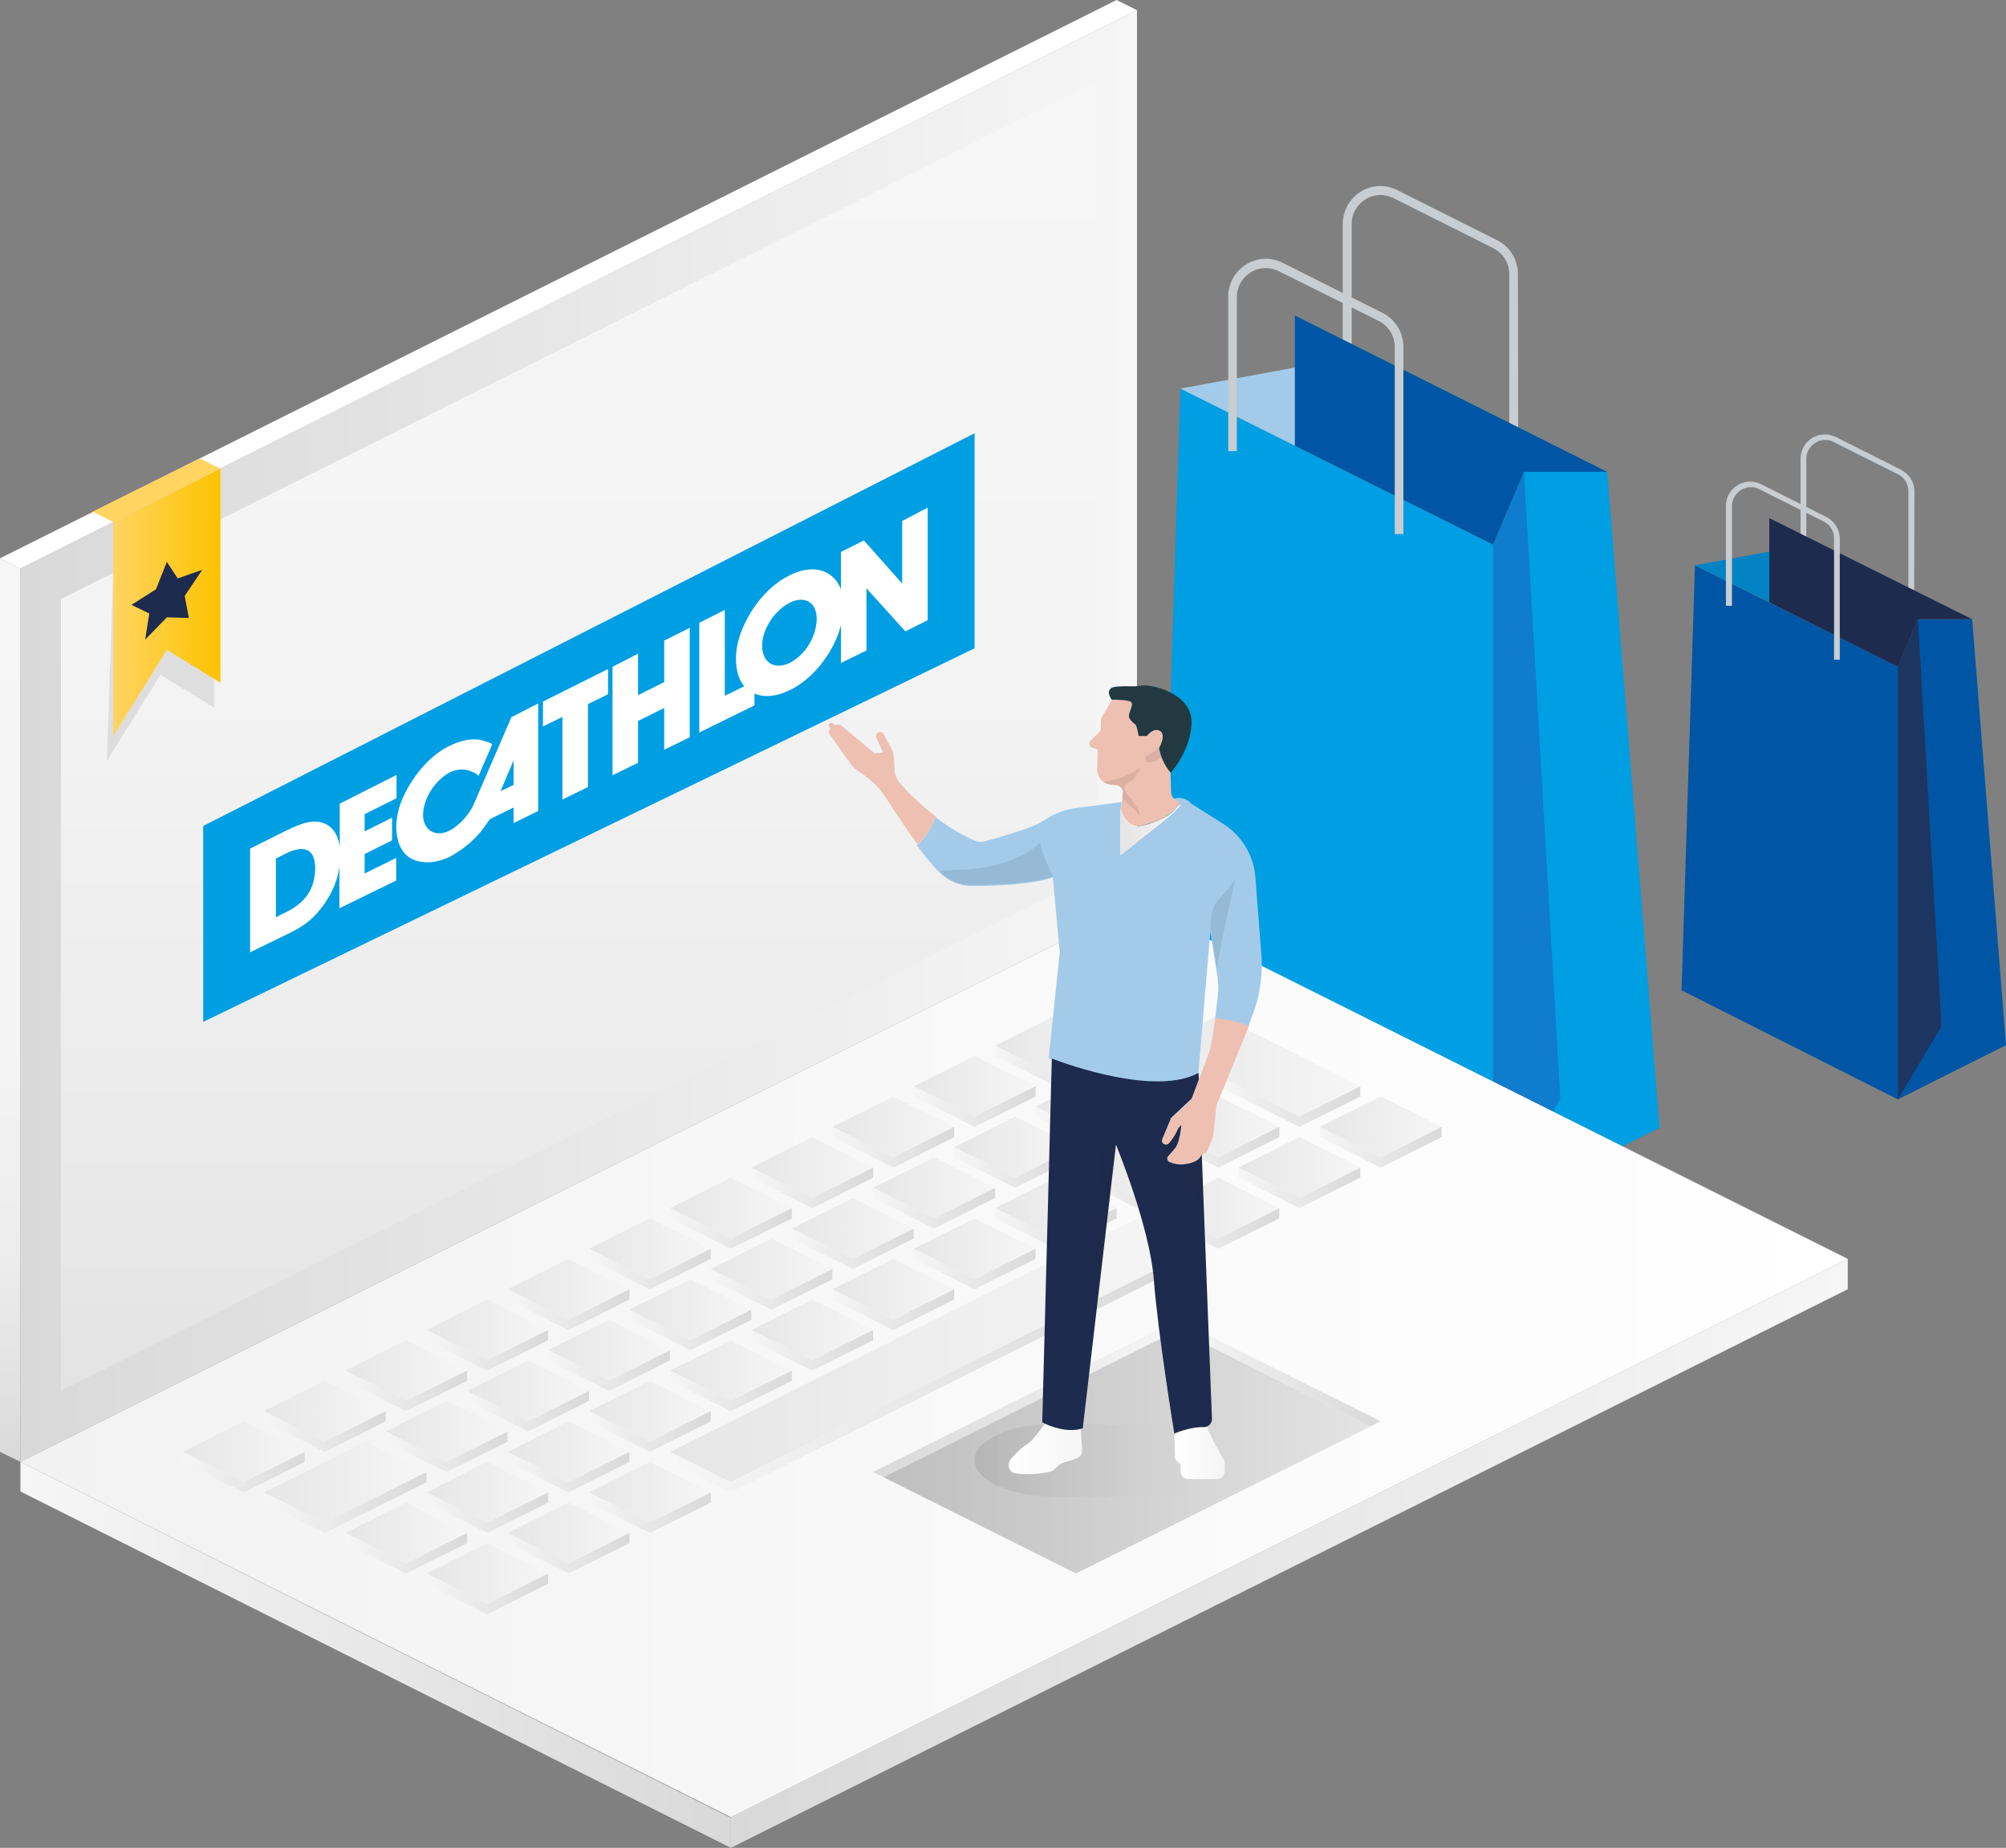 <?xml version="1.0" encoding="utf-8"?>
<!-- Generator: Adobe Illustrator 26.0.2, SVG Export Plug-In . SVG Version: 6.00 Build 0)  -->
<svg version="1.1" id="Calque_1" xmlns="http://www.w3.org/2000/svg" xmlns:xlink="http://www.w3.org/1999/xlink" x="0px" y="0px"
	 viewBox="0 0 628.8 579.2" style="enable-background:new 0 0 628.8 579.2;" xml:space="preserve">
<rect x="0" y="0" width="628.8" height="579.2" fill="#808080" stroke="none"/>
<style type="text/css">
	.st0{fill:#C8CDD1;}
	.st1{fill:#009EE2;}
	.st2{fill:#0F7CCE;}
	.st3{fill:#A3CBE9;}
	.st4{fill:#0056A4;}
	.st5{fill:#1D3661;}
	.st6{fill:#0382C4;}
	.st7{fill:#1D2B4E;}
	.st8{fill:url(#SVGID_1_);}
	.st9{fill:url(#SVGID_00000107577049803454506980000015559072461622862745_);}
	.st10{fill:url(#SVGID_00000057130731700470377390000006222730427976286366_);}
	.st11{fill:url(#SVGID_00000140713458030048125350000009848306948066673850_);}
	.st12{fill:url(#SVGID_00000092417119268009787500000004415600985116392125_);}
	.st13{fill:url(#SVGID_00000031167770683689976980000006763361771569147574_);}
	.st14{fill:url(#SVGID_00000166660409689974319930000003285791096619945647_);}
	.st15{fill:url(#SVGID_00000093894745717771462100000008918533747674442668_);}
	.st16{fill:url(#SVGID_00000164489651410836965750000006584205815718224787_);}
	.st17{fill:url(#SVGID_00000171677270875935087630000016135987251886782621_);}
	.st18{fill:url(#SVGID_00000136391970424824515730000004451573156752345277_);}
	.st19{fill:url(#SVGID_00000114041816814220246910000004501432634138632125_);}
	.st20{fill:url(#SVGID_00000062879359417073895310000017857556266105522352_);}
	.st21{fill:url(#SVGID_00000022557838231587168270000012866713727903439015_);}
	.st22{fill:url(#SVGID_00000042697582256064191700000017876363262818039182_);}
	.st23{fill:url(#SVGID_00000052098501139291779540000017511786508084937609_);}
	.st24{fill:url(#SVGID_00000037670546654074053340000009283232718899960448_);}
	.st25{fill:url(#SVGID_00000163030343445646482050000012620564839726301091_);}
	.st26{fill:url(#SVGID_00000127036345674327549520000008728269490713441716_);}
	.st27{fill:url(#SVGID_00000162332256200503107460000004140699071355385473_);}
	.st28{fill:url(#SVGID_00000105399844532351008640000000119751100175501210_);}
	.st29{fill:url(#SVGID_00000072269374767566884440000008057454002963324301_);}
	.st30{fill:url(#SVGID_00000136397488937308583300000014186161044207895181_);}
	.st31{fill:url(#SVGID_00000176020280637670023900000015378438561474923927_);}
	.st32{fill:url(#SVGID_00000082337565542126247340000011137320232510488220_);}
	.st33{fill:url(#SVGID_00000002344220566657863900000003488505728096437941_);}
	.st34{fill:url(#SVGID_00000079443539295758485460000003487440178983369651_);}
	.st35{fill:url(#SVGID_00000106837123333979206750000005737833859783031179_);}
	.st36{fill:url(#SVGID_00000124124015660838848280000017611093953924112271_);}
	.st37{fill:url(#SVGID_00000083089107999482213390000000546121737248610465_);}
	.st38{fill:url(#SVGID_00000049927701377513404680000000544665457598453915_);}
	.st39{fill:url(#SVGID_00000062913049451123881540000017277615751085927818_);}
	.st40{fill:url(#SVGID_00000127745166875164854820000016901772583552191144_);}
	.st41{fill:url(#SVGID_00000080910591113160749120000011142856004621309597_);}
	.st42{fill:url(#SVGID_00000170960013200157220510000018017571478350703270_);}
	.st43{fill:url(#SVGID_00000121965271805910507290000011513142931817908116_);}
	.st44{fill:url(#SVGID_00000073002769062854172820000004718619091103718539_);}
	.st45{fill:url(#SVGID_00000107571137415501886380000009445134347807832987_);}
	.st46{fill:url(#SVGID_00000096762651737123959110000009966476076783027616_);}
	.st47{fill:url(#SVGID_00000116226101704204207150000005014949086984883897_);}
	.st48{fill:url(#SVGID_00000130635760281277328730000014784393556959425706_);}
	.st49{fill:url(#SVGID_00000136391878974753957410000006820824915432345750_);}
	.st50{fill:url(#SVGID_00000028304337080234005520000003646353137130492326_);}
	.st51{fill:url(#SVGID_00000023994439615040711200000010646453979058772620_);}
	.st52{fill:url(#SVGID_00000009580471981720061760000007421038580543923864_);}
	.st53{fill:url(#SVGID_00000103957393244738076380000010997003323032451225_);}
	.st54{fill:url(#SVGID_00000095319398832638971050000014751839401049873295_);}
	.st55{fill:url(#SVGID_00000152949813890756537140000012208164639976488847_);}
	.st56{fill:url(#SVGID_00000130633454897931963460000015872435238176574379_);}
	.st57{fill:url(#SVGID_00000098204715299261867800000017488863939632999300_);}
	.st58{fill:url(#SVGID_00000073697894349756731830000015167499408992080045_);}
	.st59{fill:url(#SVGID_00000143596036678253411140000013146552712617819264_);}
	.st60{fill:url(#SVGID_00000114789440241800449270000003800769913977249666_);}
	.st61{fill:url(#SVGID_00000098926943476334246520000007057671178645747079_);}
	.st62{fill:url(#SVGID_00000108280348358622672780000011084046418763554992_);}
	.st63{fill:url(#SVGID_00000084504572935101997580000001366195881434673539_);}
	.st64{fill:url(#SVGID_00000008837431899199098040000012883368118559561383_);}
	.st65{fill:url(#SVGID_00000170268544853247516460000001037140104058415234_);}
	.st66{fill:url(#SVGID_00000017486357163884116280000007863458935363178370_);}
	.st67{fill:url(#SVGID_00000013180279539691272580000016622878589168662415_);}
	.st68{fill:url(#SVGID_00000093881052984905562440000017003249085414143637_);}
	.st69{fill:url(#SVGID_00000127727520405108448840000007195402084042305212_);}
	.st70{fill:url(#SVGID_00000147218859533358284610000009419529963161897622_);}
	.st71{fill:url(#SVGID_00000004536329270985905340000015015671282059214255_);}
	.st72{fill:url(#SVGID_00000129182609297188314650000000243569385497273787_);}
	.st73{fill:url(#SVGID_00000048473351848281416130000006425998157784701842_);}
	.st74{fill:url(#SVGID_00000160890251864602846560000004565061849981504142_);}
	.st75{fill:url(#SVGID_00000129918608183830993770000005347998114325105062_);}
	.st76{fill:url(#SVGID_00000131327533517025002510000009431753070746916526_);}
	.st77{fill:url(#SVGID_00000165952572539198245230000002818030881107674776_);}
	.st78{fill:url(#SVGID_00000177454556144021695310000014535755334598086573_);}
	.st79{fill:url(#SVGID_00000141421030646992940810000015139119697435855248_);}
	.st80{fill:url(#SVGID_00000117670920434562762200000006182188082316863662_);}
	.st81{fill:url(#SVGID_00000018916099791638729090000011217950660601116821_);}
	.st82{fill:url(#SVGID_00000106142127867374160450000014126928626925798308_);}
	.st83{fill:url(#SVGID_00000046319070477733259100000017392753336290850473_);}
	.st84{fill:url(#SVGID_00000160897265743812389580000006456048448399822268_);}
	.st85{fill:url(#SVGID_00000124159632193508918850000016075292042754938785_);}
	.st86{fill:url(#SVGID_00000024001572944558155160000018183713882828174228_);}
	.st87{fill:url(#SVGID_00000049901539447180134610000015755190054790296500_);}
	.st88{fill:url(#SVGID_00000085248077528054742640000002942878779329117882_);}
	.st89{fill:url(#SVGID_00000132064524384722216090000000868102343879554722_);}
	.st90{fill:url(#SVGID_00000012447338133594011750000016850191996069230777_);}
	.st91{fill:url(#SVGID_00000089576224169424266310000003245846643505797265_);}
	.st92{fill:url(#SVGID_00000091716582726396610220000002306592400462893487_);}
	.st93{fill:url(#SVGID_00000024713469326826714850000004280163607630834853_);}
	.st94{fill:url(#SVGID_00000043419719486546978300000001038858060837987255_);}
	.st95{fill:url(#SVGID_00000129894297313236255000000007393736467961493179_);}
	.st96{fill:url(#SVGID_00000042009781110996116690000000312280606880793279_);}
	.st97{fill:url(#SVGID_00000169544330345868257920000002243935580376536234_);}
	.st98{fill:url(#SVGID_00000087389815857178698950000017183562367477433478_);}
	.st99{fill:url(#SVGID_00000031909560402327099700000011185754303435454101_);}
	.st100{fill:#FFFFFF;}
	.st101{fill:none;stroke:#FDC300;stroke-width:1.109;stroke-linecap:round;stroke-linejoin:round;stroke-miterlimit:10;}
	.st102{opacity:0.1;}
	.st103{fill:#1E1E1E;}
	.st104{fill:url(#SVGID_00000139264394046397726350000007065529712701981580_);}
	.st105{fill:#FFD461;}
	.st106{opacity:0.1;fill:url(#SVGID_00000092452021451369924390000013741074961870513308_);enable-background:new    ;}
	.st107{fill:#EDC0B1;}
	.st108{fill:#223941;}
	.st109{fill:url(#SVGID_00000119812522290762759500000010462923321511870865_);}
	.st110{fill:url(#SVGID_00000070106571095401806460000011654694302447182208_);}
	.st111{fill:url(#SVGID_00000007405340474406248090000003668959435096454286_);}
	.st112{fill-rule:evenodd;clip-rule:evenodd;fill:#009EE2;}
	.st113{fill-rule:evenodd;clip-rule:evenodd;fill:#FFFFFF;}
</style>
<g id="Amazon">
	<g>
		<g>
			<g>
				<path class="st0" d="M475.9,144.6h-2.8V85.9c0-3.4-1.9-6.5-5-8.1l-31.3-15.7c-2.8-1.4-6.1-1.3-8.8,0.4c-2.7,1.7-4.3,4.5-4.3,7.7
					v48.3h-2.8V70.2c0-4.1,2.1-7.9,5.6-10.1c3.5-2.2,7.8-2.4,11.5-0.5l31.3,15.7c4,2,6.5,6.1,6.5,10.6L475.9,144.6L475.9,144.6z"/>
			</g>
			<polygon class="st1" points="363.5,326.9 468,379.6 468,170.7 370,121.8 			"/>
			<polygon class="st1" points="468,379.6 494.1,366.5 520.2,353.5 503.8,147.9 477.7,147.9 468,170.7 			"/>
			<polygon class="st2" points="468,379.6 489.1,344.4 477.7,147.9 468,170.7 			"/>
			<g>
				<polygon class="st3" points="370,121.8 405.9,139.7 405.9,115.2 				"/>
				<polygon class="st4" points="405.9,98.9 405.9,115.2 405.9,139.7 468,170.7 477.7,147.9 503.8,147.9 				"/>
			</g>
			<g>
				<path class="st0" d="M440,167.4h-2.8v-58.7c0-3.4-1.9-6.5-5-8.1L400.8,85c-2.8-1.4-6.1-1.3-8.8,0.4c-2.7,1.7-4.3,4.5-4.3,7.7
					v48.3H385V93c0-4.1,2.1-7.9,5.6-10.1s7.8-2.4,11.5-0.5l31.3,15.7c4,2,6.5,6.1,6.5,10.6v58.7H440z"/>
			</g>
		</g>
		<g>
			<g>
				<path class="st0" d="M600,192h-1.8v-38.1c0-2.2-1.2-4.2-3.2-5.2l-20.3-10.2c-1.8-0.9-4-0.8-5.7,0.3s-2.8,2.9-2.8,5v31.3h-1.8
					v-31.3c0-2.7,1.4-5.1,3.6-6.5c2.3-1.4,5.1-1.5,7.5-0.3l20.3,10.2c2.6,1.3,4.3,3.9,4.3,6.9L600,192L600,192z"/>
			</g>
			<polygon class="st4" points="527.1,310.4 594.9,344.6 594.9,209 531.3,177.2 			"/>
			<polygon class="st4" points="594.9,344.6 611.8,336.1 628.8,327.6 618.2,194.1 601.2,194.1 594.9,209 			"/>
			<polygon class="st5" points="594.9,344.6 608.6,321.7 601.2,194.1 594.9,209 			"/>
			<g>
				<polygon class="st6" points="531.3,177.2 554.6,188.8 554.6,172.9 				"/>
				<polygon class="st7" points="554.6,162.4 554.6,172.9 554.6,188.8 594.9,209 601.2,194.1 618.2,194.1 				"/>
			</g>
			<g>
				<path class="st0" d="M576.7,206.8h-1.8v-38.1c0-2.2-1.2-4.2-3.2-5.2l-20.3-10.2c-1.8-0.9-4-0.8-5.7,0.3s-2.8,2.9-2.8,5v31.3H541
					v-31.3c0-2.7,1.4-5.1,3.6-6.5c2.3-1.4,5.1-1.5,7.5-0.3l20.3,10.2c2.6,1.3,4.3,3.9,4.3,6.9L576.7,206.8L576.7,206.8z"/>
			</g>
		</g>
	</g>
	<g>
		
			<linearGradient id="SVGID_1_" gradientUnits="userSpaceOnUse" x1="6.4" y1="-461.314" x2="229.1" y2="-461.314" gradientTransform="matrix(1 0 0 -1 0 57.386)">
			<stop  offset="0" style="stop-color:#F6F6F6"/>
			<stop  offset="1" style="stop-color:#D9D9D9"/>
		</linearGradient>
		<polygon class="st8" points="6.4,458.2 6.4,467.5 229.1,579.2 229.1,569.8 		"/>
		
			<linearGradient id="SVGID_00000098914292608227802020000017998930023286767000_" gradientUnits="userSpaceOnUse" x1="229.1" y1="-429.514" x2="579.2" y2="-429.514" gradientTransform="matrix(1 0 0 -1 0 57.386)">
			<stop  offset="0" style="stop-color:#D9D9D9"/>
			<stop  offset="1" style="stop-color:#F6F6F6"/>
		</linearGradient>
		<polygon style="fill:url(#SVGID_00000098914292608227802020000017998930023286767000_);" points="229.1,569.6 579.2,394.6 
			579.2,404.1 229.1,579.2 		"/>
		
			<linearGradient id="SVGID_00000049184237996352496570000000770520495225961405_" gradientUnits="userSpaceOnUse" x1="6.4" y1="-369.014" x2="579.2" y2="-369.014" gradientTransform="matrix(1 0 0 -1 0 57.386)">
			<stop  offset="0" style="stop-color:#F2F2F2"/>
			<stop  offset="1" style="stop-color:#FFFFFF"/>
		</linearGradient>
		<polygon style="fill:url(#SVGID_00000049184237996352496570000000770520495225961405_);" points="579.2,394.6 356.4,283.2 
			6.4,458.2 229.1,569.6 		"/>
		<g>
			
				<linearGradient id="SVGID_00000023277276666381120940000005592469166923401102_" gradientUnits="userSpaceOnUse" x1="57.3" y1="-397.664" x2="95.5" y2="-397.664" gradientTransform="matrix(1 0 0 -1 0 57.386)">
				<stop  offset="0" style="stop-color:#E6E6E6"/>
				<stop  offset="1" style="stop-color:#F6F6F6"/>
			</linearGradient>
			<polygon style="fill:url(#SVGID_00000023277276666381120940000005592469166923401102_);" points="57.3,455.1 76.4,445.5 
				95.5,455.1 76.4,464.6 			"/>
			
				<linearGradient id="SVGID_00000002345729846314304030000003382663344829049251_" gradientUnits="userSpaceOnUse" x1="57.3" y1="-404.064" x2="95.5" y2="-404.064" gradientTransform="matrix(1 0 0 -1 0 57.386)">
				<stop  offset="0" style="stop-color:#F6F6F6"/>
				<stop  offset="1" style="stop-color:#D9D9D9"/>
			</linearGradient>
			<polygon style="fill:url(#SVGID_00000002345729846314304030000003382663344829049251_);" points="57.3,455.1 57.3,458.2 
				76.4,467.8 95.5,458.2 95.5,455.1 76.4,464.6 			"/>
		</g>
		<g>
			
				<linearGradient id="SVGID_00000137829870357906017520000007187958175014341523_" gradientUnits="userSpaceOnUse" x1="82.7" y1="-407.214" x2="133.616" y2="-407.214" gradientTransform="matrix(1 0 0 -1 0 57.386)">
				<stop  offset="0" style="stop-color:#E6E6E6"/>
				<stop  offset="1" style="stop-color:#F6F6F6"/>
			</linearGradient>
			<polygon style="fill:url(#SVGID_00000137829870357906017520000007187958175014341523_);" points="82.7,467.8 114.6,451.9 
				133.7,461.4 101.8,477.3 			"/>
			
				<linearGradient id="SVGID_00000047752141526492016030000013179450456559609265_" gradientUnits="userSpaceOnUse" x1="82.7" y1="-413.564" x2="133.616" y2="-413.564" gradientTransform="matrix(1 0 0 -1 0 57.386)">
				<stop  offset="0" style="stop-color:#F6F6F6"/>
				<stop  offset="1" style="stop-color:#D9D9D9"/>
			</linearGradient>
			<polygon style="fill:url(#SVGID_00000047752141526492016030000013179450456559609265_);" points="82.7,467.8 82.7,471 
				101.8,480.5 133.7,464.6 133.7,461.4 101.8,477.3 			"/>
		</g>
		<g>
			
				<linearGradient id="SVGID_00000112625658599359232230000009055596458394201747_" gradientUnits="userSpaceOnUse" x1="82.7" y1="-384.964" x2="120.9" y2="-384.964" gradientTransform="matrix(1 0 0 -1 0 57.386)">
				<stop  offset="0" style="stop-color:#E6E6E6"/>
				<stop  offset="1" style="stop-color:#F6F6F6"/>
			</linearGradient>
			<polygon style="fill:url(#SVGID_00000112625658599359232230000009055596458394201747_);" points="82.7,442.3 101.8,432.8 
				120.9,442.3 101.8,451.9 			"/>
			
				<linearGradient id="SVGID_00000163063933265171814470000008322485320632780457_" gradientUnits="userSpaceOnUse" x1="82.7" y1="-391.314" x2="120.9" y2="-391.314" gradientTransform="matrix(1 0 0 -1 0 57.386)">
				<stop  offset="0" style="stop-color:#F6F6F6"/>
				<stop  offset="1" style="stop-color:#D9D9D9"/>
			</linearGradient>
			<polygon style="fill:url(#SVGID_00000163063933265171814470000008322485320632780457_);" points="82.7,442.3 82.7,445.5 
				101.8,455.1 120.9,445.5 120.9,442.3 101.8,451.9 			"/>
		</g>
		<g>
			
				<linearGradient id="SVGID_00000176764869455924204310000013777017503058831029_" gradientUnits="userSpaceOnUse" x1="108.2" y1="-372.214" x2="146.4" y2="-372.214" gradientTransform="matrix(1 0 0 -1 0 57.386)">
				<stop  offset="0" style="stop-color:#E6E6E6"/>
				<stop  offset="1" style="stop-color:#F6F6F6"/>
			</linearGradient>
			<polygon style="fill:url(#SVGID_00000176764869455924204310000013777017503058831029_);" points="108.2,429.6 127.3,420.1 
				146.4,429.6 127.3,439.1 			"/>
			
				<linearGradient id="SVGID_00000014624240374731612380000000227001827260859292_" gradientUnits="userSpaceOnUse" x1="108.2" y1="-378.564" x2="146.4" y2="-378.564" gradientTransform="matrix(1 0 0 -1 0 57.386)">
				<stop  offset="0" style="stop-color:#F6F6F6"/>
				<stop  offset="1" style="stop-color:#D9D9D9"/>
			</linearGradient>
			<polygon style="fill:url(#SVGID_00000014624240374731612380000000227001827260859292_);" points="108.2,429.6 108.2,432.8 
				127.3,442.3 146.4,432.8 146.4,429.6 127.3,439.1 			"/>
		</g>
		<g>
			
				<linearGradient id="SVGID_00000067920521344598156200000000238226054083743393_" gradientUnits="userSpaceOnUse" x1="133.654" y1="-359.464" x2="171.841" y2="-359.464" gradientTransform="matrix(1 0 0 -1 0 57.386)">
				<stop  offset="0" style="stop-color:#E6E6E6"/>
				<stop  offset="1" style="stop-color:#F6F6F6"/>
			</linearGradient>
			<polygon style="fill:url(#SVGID_00000067920521344598156200000000238226054083743393_);" points="133.7,416.9 152.7,407.3 
				171.8,416.9 152.7,426.4 			"/>
			
				<linearGradient id="SVGID_00000082351269817012430770000007914219658386869148_" gradientUnits="userSpaceOnUse" x1="133.654" y1="-365.864" x2="171.841" y2="-365.864" gradientTransform="matrix(1 0 0 -1 0 57.386)">
				<stop  offset="0" style="stop-color:#F6F6F6"/>
				<stop  offset="1" style="stop-color:#D9D9D9"/>
			</linearGradient>
			<polygon style="fill:url(#SVGID_00000082351269817012430770000007914219658386869148_);" points="133.7,416.9 133.7,420.1 
				152.7,429.6 171.8,420.1 171.8,416.9 152.7,426.4 			"/>
		</g>
		<g>
			
				<linearGradient id="SVGID_00000072268702365330912950000003675571096189757585_" gradientUnits="userSpaceOnUse" x1="159.1" y1="-346.764" x2="197.3" y2="-346.764" gradientTransform="matrix(1 0 0 -1 0 57.386)">
				<stop  offset="0" style="stop-color:#E6E6E6"/>
				<stop  offset="1" style="stop-color:#F6F6F6"/>
			</linearGradient>
			<polygon style="fill:url(#SVGID_00000072268702365330912950000003675571096189757585_);" points="159.1,404.1 178.2,394.6 
				197.3,404.1 178.2,413.7 			"/>
			
				<linearGradient id="SVGID_00000119838075598210255160000002249919280628883115_" gradientUnits="userSpaceOnUse" x1="159.1" y1="-353.114" x2="197.3" y2="-353.114" gradientTransform="matrix(1 0 0 -1 0 57.386)">
				<stop  offset="0" style="stop-color:#F6F6F6"/>
				<stop  offset="1" style="stop-color:#D9D9D9"/>
			</linearGradient>
			<polygon style="fill:url(#SVGID_00000119838075598210255160000002249919280628883115_);" points="159.1,404.1 159.1,407.3 
				178.2,416.9 197.3,407.3 197.3,404.1 178.2,413.7 			"/>
		</g>
		<g>
			
				<linearGradient id="SVGID_00000016765794062663581180000003143760504589631142_" gradientUnits="userSpaceOnUse" x1="184.6" y1="-334.064" x2="222.8" y2="-334.064" gradientTransform="matrix(1 0 0 -1 0 57.386)">
				<stop  offset="0" style="stop-color:#E6E6E6"/>
				<stop  offset="1" style="stop-color:#F6F6F6"/>
			</linearGradient>
			<polygon style="fill:url(#SVGID_00000016765794062663581180000003143760504589631142_);" points="184.6,391.4 203.7,381.9 
				222.8,391.4 203.7,401 			"/>
			
				<linearGradient id="SVGID_00000160185921391410525690000004050247696030839730_" gradientUnits="userSpaceOnUse" x1="184.6" y1="-340.364" x2="222.8" y2="-340.364" gradientTransform="matrix(1 0 0 -1 0 57.386)">
				<stop  offset="0" style="stop-color:#F6F6F6"/>
				<stop  offset="1" style="stop-color:#D9D9D9"/>
			</linearGradient>
			<polygon style="fill:url(#SVGID_00000160185921391410525690000004050247696030839730_);" points="184.6,391.4 184.6,394.6 
				203.7,404.1 222.8,394.6 222.8,391.4 203.7,401 			"/>
		</g>
		<g>
			
				<linearGradient id="SVGID_00000009590250102426732310000011773526354861756350_" gradientUnits="userSpaceOnUse" x1="210" y1="-321.264" x2="248.2" y2="-321.264" gradientTransform="matrix(1 0 0 -1 0 57.386)">
				<stop  offset="0" style="stop-color:#E6E6E6"/>
				<stop  offset="1" style="stop-color:#F6F6F6"/>
			</linearGradient>
			<polygon style="fill:url(#SVGID_00000009590250102426732310000011773526354861756350_);" points="210,378.7 229.1,369.1 
				248.2,378.7 229.1,388.2 			"/>
			
				<linearGradient id="SVGID_00000178191988506356813570000017248026040623984007_" gradientUnits="userSpaceOnUse" x1="210" y1="-327.664" x2="248.2" y2="-327.664" gradientTransform="matrix(1 0 0 -1 0 57.386)">
				<stop  offset="0" style="stop-color:#F6F6F6"/>
				<stop  offset="1" style="stop-color:#D9D9D9"/>
			</linearGradient>
			<polygon style="fill:url(#SVGID_00000178191988506356813570000017248026040623984007_);" points="210,378.7 210,381.9 
				229.1,391.4 248.2,381.9 248.2,378.7 229.1,388.2 			"/>
		</g>
		<g>
			
				<linearGradient id="SVGID_00000095332576883438229010000011886818028870946204_" gradientUnits="userSpaceOnUse" x1="235.5" y1="-308.564" x2="273.7" y2="-308.564" gradientTransform="matrix(1 0 0 -1 0 57.386)">
				<stop  offset="0" style="stop-color:#E6E6E6"/>
				<stop  offset="1" style="stop-color:#F6F6F6"/>
			</linearGradient>
			<polygon style="fill:url(#SVGID_00000095332576883438229010000011886818028870946204_);" points="235.5,366 254.6,356.4 
				273.7,366 254.6,375.5 			"/>
			
				<linearGradient id="SVGID_00000176727191957522365660000000874805572787208080_" gradientUnits="userSpaceOnUse" x1="235.5" y1="-314.964" x2="273.7" y2="-314.964" gradientTransform="matrix(1 0 0 -1 0 57.386)">
				<stop  offset="0" style="stop-color:#F6F6F6"/>
				<stop  offset="1" style="stop-color:#D9D9D9"/>
			</linearGradient>
			<polygon style="fill:url(#SVGID_00000176727191957522365660000000874805572787208080_);" points="235.5,366 235.5,369.1 
				254.6,378.7 273.7,369.1 273.7,366 254.6,375.5 			"/>
		</g>
		<g>
			
				<linearGradient id="SVGID_00000171693464091034642490000000416954172857841030_" gradientUnits="userSpaceOnUse" x1="260.943" y1="-295.864" x2="299.143" y2="-295.864" gradientTransform="matrix(1 0 0 -1 0 57.386)">
				<stop  offset="0" style="stop-color:#E6E6E6"/>
				<stop  offset="1" style="stop-color:#F6F6F6"/>
			</linearGradient>
			<polygon style="fill:url(#SVGID_00000171693464091034642490000000416954172857841030_);" points="260.9,353.2 280,343.7 
				299.1,353.2 280,362.8 			"/>
			
				<linearGradient id="SVGID_00000061455284676577839500000011308433496719801758_" gradientUnits="userSpaceOnUse" x1="260.943" y1="-302.214" x2="299.143" y2="-302.214" gradientTransform="matrix(1 0 0 -1 0 57.386)">
				<stop  offset="0" style="stop-color:#F6F6F6"/>
				<stop  offset="1" style="stop-color:#D9D9D9"/>
			</linearGradient>
			<polygon style="fill:url(#SVGID_00000061455284676577839500000011308433496719801758_);" points="260.9,353.2 260.9,356.4 
				280,366 299.1,356.4 299.1,353.2 280,362.8 			"/>
		</g>
		<g>
			
				<linearGradient id="SVGID_00000065759352205847150460000010737767684173284283_" gradientUnits="userSpaceOnUse" x1="286.4" y1="-283.114" x2="324.6" y2="-283.114" gradientTransform="matrix(1 0 0 -1 0 57.386)">
				<stop  offset="0" style="stop-color:#E6E6E6"/>
				<stop  offset="1" style="stop-color:#F6F6F6"/>
			</linearGradient>
			<polygon style="fill:url(#SVGID_00000065759352205847150460000010737767684173284283_);" points="286.4,340.5 305.5,331 
				324.6,340.5 305.5,350 			"/>
			
				<linearGradient id="SVGID_00000145056099444156826430000000962451498393137336_" gradientUnits="userSpaceOnUse" x1="286.4" y1="-289.464" x2="324.6" y2="-289.464" gradientTransform="matrix(1 0 0 -1 0 57.386)">
				<stop  offset="0" style="stop-color:#F6F6F6"/>
				<stop  offset="1" style="stop-color:#D9D9D9"/>
			</linearGradient>
			<polygon style="fill:url(#SVGID_00000145056099444156826430000000962451498393137336_);" points="286.4,340.5 286.4,343.7 
				305.5,353.2 324.6,343.7 324.6,340.5 305.5,350 			"/>
		</g>
		<g>
			
				<linearGradient id="SVGID_00000175288327887838955760000011131183807951008134_" gradientUnits="userSpaceOnUse" x1="120.9" y1="-391.264" x2="159.1" y2="-391.264" gradientTransform="matrix(1 0 0 -1 0 57.386)">
				<stop  offset="0" style="stop-color:#E6E6E6"/>
				<stop  offset="1" style="stop-color:#F6F6F6"/>
			</linearGradient>
			<polygon style="fill:url(#SVGID_00000175288327887838955760000011131183807951008134_);" points="120.9,448.7 140,439.1 
				159.1,448.7 140,458.2 			"/>
			
				<linearGradient id="SVGID_00000091009448920203060800000016972306824666737318_" gradientUnits="userSpaceOnUse" x1="120.9" y1="-397.664" x2="159.1" y2="-397.664" gradientTransform="matrix(1 0 0 -1 0 57.386)">
				<stop  offset="0" style="stop-color:#F6F6F6"/>
				<stop  offset="1" style="stop-color:#D9D9D9"/>
			</linearGradient>
			<polygon style="fill:url(#SVGID_00000091009448920203060800000016972306824666737318_);" points="120.9,448.7 120.9,451.9 
				140,461.4 159.1,451.9 159.1,448.7 140,458.2 			"/>
		</g>
		<g>
			
				<linearGradient id="SVGID_00000004540381320523242000000014742756611712599463_" gradientUnits="userSpaceOnUse" x1="146.4" y1="-378.564" x2="184.6" y2="-378.564" gradientTransform="matrix(1 0 0 -1 0 57.386)">
				<stop  offset="0" style="stop-color:#E6E6E6"/>
				<stop  offset="1" style="stop-color:#F6F6F6"/>
			</linearGradient>
			<polygon style="fill:url(#SVGID_00000004540381320523242000000014742756611712599463_);" points="146.4,436 165.5,426.4 
				184.6,436 165.5,445.5 			"/>
			
				<linearGradient id="SVGID_00000050653223342299866080000011599630849756339601_" gradientUnits="userSpaceOnUse" x1="146.4" y1="-384.964" x2="184.6" y2="-384.964" gradientTransform="matrix(1 0 0 -1 0 57.386)">
				<stop  offset="0" style="stop-color:#F6F6F6"/>
				<stop  offset="1" style="stop-color:#D9D9D9"/>
			</linearGradient>
			<polygon style="fill:url(#SVGID_00000050653223342299866080000011599630849756339601_);" points="146.4,436 146.4,439.1 
				165.5,448.7 184.6,439.1 184.6,436 165.5,445.5 			"/>
		</g>
		<g>
			
				<linearGradient id="SVGID_00000163038298513978601320000009184120721068059823_" gradientUnits="userSpaceOnUse" x1="171.841" y1="-365.864" x2="210.041" y2="-365.864" gradientTransform="matrix(1 0 0 -1 0 57.386)">
				<stop  offset="0" style="stop-color:#E6E6E6"/>
				<stop  offset="1" style="stop-color:#F6F6F6"/>
			</linearGradient>
			<polygon style="fill:url(#SVGID_00000163038298513978601320000009184120721068059823_);" points="171.8,423.2 190.9,413.7 
				210,423.2 190.9,432.8 			"/>
			
				<linearGradient id="SVGID_00000014633128302198167690000012910107720778723498_" gradientUnits="userSpaceOnUse" x1="171.841" y1="-372.214" x2="210.041" y2="-372.214" gradientTransform="matrix(1 0 0 -1 0 57.386)">
				<stop  offset="0" style="stop-color:#F6F6F6"/>
				<stop  offset="1" style="stop-color:#D9D9D9"/>
			</linearGradient>
			<polygon style="fill:url(#SVGID_00000014633128302198167690000012910107720778723498_);" points="171.8,423.2 171.8,426.4 
				190.9,436 210,426.4 210,423.2 190.9,432.8 			"/>
		</g>
		<g>
			
				<linearGradient id="SVGID_00000019666124298347861980000006000773087781637801_" gradientUnits="userSpaceOnUse" x1="197.3" y1="-353.164" x2="235.5" y2="-353.164" gradientTransform="matrix(1 0 0 -1 0 57.386)">
				<stop  offset="0" style="stop-color:#E6E6E6"/>
				<stop  offset="1" style="stop-color:#F6F6F6"/>
			</linearGradient>
			<polygon style="fill:url(#SVGID_00000019666124298347861980000006000773087781637801_);" points="197.3,410.5 216.4,401 
				235.5,410.5 216.4,420.1 			"/>
			
				<linearGradient id="SVGID_00000081621310951019706770000006123748776188247221_" gradientUnits="userSpaceOnUse" x1="197.3" y1="-359.464" x2="235.5" y2="-359.464" gradientTransform="matrix(1 0 0 -1 0 57.386)">
				<stop  offset="0" style="stop-color:#F6F6F6"/>
				<stop  offset="1" style="stop-color:#D9D9D9"/>
			</linearGradient>
			<polygon style="fill:url(#SVGID_00000081621310951019706770000006123748776188247221_);" points="197.3,410.5 197.3,413.7 
				216.4,423.2 235.5,413.7 235.5,410.5 216.4,420.1 			"/>
		</g>
		<g>
			
				<linearGradient id="SVGID_00000129923265189828527850000010019187851939996325_" gradientUnits="userSpaceOnUse" x1="222.756" y1="-340.364" x2="260.943" y2="-340.364" gradientTransform="matrix(1 0 0 -1 0 57.386)">
				<stop  offset="0" style="stop-color:#E6E6E6"/>
				<stop  offset="1" style="stop-color:#F6F6F6"/>
			</linearGradient>
			<polygon style="fill:url(#SVGID_00000129923265189828527850000010019187851939996325_);" points="222.8,397.8 241.8,388.2 
				260.9,397.8 241.8,407.3 			"/>
			
				<linearGradient id="SVGID_00000072249575774841680820000006170322452665123739_" gradientUnits="userSpaceOnUse" x1="222.756" y1="-346.764" x2="260.943" y2="-346.764" gradientTransform="matrix(1 0 0 -1 0 57.386)">
				<stop  offset="0" style="stop-color:#F6F6F6"/>
				<stop  offset="1" style="stop-color:#D9D9D9"/>
			</linearGradient>
			<polygon style="fill:url(#SVGID_00000072249575774841680820000006170322452665123739_);" points="222.8,397.8 222.8,401 
				241.8,410.5 260.9,401 260.9,397.8 241.8,407.3 			"/>
		</g>
		<g>
			
				<linearGradient id="SVGID_00000048492955700523435030000007008310781003571352_" gradientUnits="userSpaceOnUse" x1="248.2" y1="-327.664" x2="286.4" y2="-327.664" gradientTransform="matrix(1 0 0 -1 0 57.386)">
				<stop  offset="0" style="stop-color:#E6E6E6"/>
				<stop  offset="1" style="stop-color:#F6F6F6"/>
			</linearGradient>
			<polygon style="fill:url(#SVGID_00000048492955700523435030000007008310781003571352_);" points="248.2,385.1 267.3,375.5 
				286.4,385.1 267.3,394.6 			"/>
			
				<linearGradient id="SVGID_00000179627905060302247440000003849591242472168580_" gradientUnits="userSpaceOnUse" x1="248.2" y1="-334.064" x2="286.4" y2="-334.064" gradientTransform="matrix(1 0 0 -1 0 57.386)">
				<stop  offset="0" style="stop-color:#F6F6F6"/>
				<stop  offset="1" style="stop-color:#D9D9D9"/>
			</linearGradient>
			<polygon style="fill:url(#SVGID_00000179627905060302247440000003849591242472168580_);" points="248.2,385.1 248.2,388.2 
				267.3,397.8 286.4,388.2 286.4,385.1 267.3,394.6 			"/>
		</g>
		<g>
			
				<linearGradient id="SVGID_00000098929489006490719490000003580056456776856483_" gradientUnits="userSpaceOnUse" x1="273.7" y1="-314.964" x2="311.9" y2="-314.964" gradientTransform="matrix(1 0 0 -1 0 57.386)">
				<stop  offset="0" style="stop-color:#E6E6E6"/>
				<stop  offset="1" style="stop-color:#F6F6F6"/>
			</linearGradient>
			<polygon style="fill:url(#SVGID_00000098929489006490719490000003580056456776856483_);" points="273.7,372.3 292.8,362.8 
				311.9,372.3 292.8,381.9 			"/>
			
				<linearGradient id="SVGID_00000025425659723486128950000000481691020089708214_" gradientUnits="userSpaceOnUse" x1="273.7" y1="-321.314" x2="311.9" y2="-321.314" gradientTransform="matrix(1 0 0 -1 0 57.386)">
				<stop  offset="0" style="stop-color:#F6F6F6"/>
				<stop  offset="1" style="stop-color:#D9D9D9"/>
			</linearGradient>
			<polygon style="fill:url(#SVGID_00000025425659723486128950000000481691020089708214_);" points="273.7,372.3 273.7,375.5 
				292.8,385.1 311.9,375.5 311.9,372.3 292.8,381.9 			"/>
		</g>
		<g>
			
				<linearGradient id="SVGID_00000035523776631675684840000009364146046941631382_" gradientUnits="userSpaceOnUse" x1="299.1" y1="-302.164" x2="337.3" y2="-302.164" gradientTransform="matrix(1 0 0 -1 0 57.386)">
				<stop  offset="0" style="stop-color:#E6E6E6"/>
				<stop  offset="1" style="stop-color:#F6F6F6"/>
			</linearGradient>
			<polygon style="fill:url(#SVGID_00000035523776631675684840000009364146046941631382_);" points="299.1,359.6 318.2,350 
				337.3,359.6 318.2,369.1 			"/>
			
				<linearGradient id="SVGID_00000093168548139967791570000001404140956552022954_" gradientUnits="userSpaceOnUse" x1="299.1" y1="-308.564" x2="337.3" y2="-308.564" gradientTransform="matrix(1 0 0 -1 0 57.386)">
				<stop  offset="0" style="stop-color:#F6F6F6"/>
				<stop  offset="1" style="stop-color:#D9D9D9"/>
			</linearGradient>
			<polygon style="fill:url(#SVGID_00000093168548139967791570000001404140956552022954_);" points="299.1,359.6 299.1,362.8 
				318.2,372.3 337.3,362.8 337.3,359.6 318.2,369.1 			"/>
		</g>
		<g>
			
				<linearGradient id="SVGID_00000093889232183759068300000017610033983181378979_" gradientUnits="userSpaceOnUse" x1="324.6" y1="-289.464" x2="362.8" y2="-289.464" gradientTransform="matrix(1 0 0 -1 0 57.386)">
				<stop  offset="0" style="stop-color:#E6E6E6"/>
				<stop  offset="1" style="stop-color:#F6F6F6"/>
			</linearGradient>
			<polygon style="fill:url(#SVGID_00000093889232183759068300000017610033983181378979_);" points="324.6,346.9 343.7,337.3 
				362.8,346.9 343.7,356.4 			"/>
			
				<linearGradient id="SVGID_00000021083703441285350890000017186354155601845429_" gradientUnits="userSpaceOnUse" x1="324.6" y1="-295.864" x2="362.8" y2="-295.864" gradientTransform="matrix(1 0 0 -1 0 57.386)">
				<stop  offset="0" style="stop-color:#F6F6F6"/>
				<stop  offset="1" style="stop-color:#D9D9D9"/>
			</linearGradient>
			<polygon style="fill:url(#SVGID_00000021083703441285350890000017186354155601845429_);" points="324.6,346.9 324.6,350 
				343.7,359.6 362.8,350 362.8,346.9 343.7,356.4 			"/>
		</g>
		<g>
			
				<linearGradient id="SVGID_00000155840228896920711050000017386863109327963788_" gradientUnits="userSpaceOnUse" x1="350" y1="-276.714" x2="426.4" y2="-276.714" gradientTransform="matrix(1 0 0 -1 0 57.386)">
				<stop  offset="0" style="stop-color:#E6E6E6"/>
				<stop  offset="1" style="stop-color:#F6F6F6"/>
			</linearGradient>
			<polygon style="fill:url(#SVGID_00000155840228896920711050000017386863109327963788_);" points="350,334.1 381.9,318.2 
				401,327.8 426.4,340.5 407.3,350 381.9,337.3 369.1,343.7 			"/>
			
				<linearGradient id="SVGID_00000014604878835538394450000015890405322970355886_" gradientUnits="userSpaceOnUse" x1="350.046" y1="-283.114" x2="381.868" y2="-283.114" gradientTransform="matrix(1 0 0 -1 0 57.386)">
				<stop  offset="0" style="stop-color:#F6F6F6"/>
				<stop  offset="1" style="stop-color:#D9D9D9"/>
			</linearGradient>
			<polygon style="fill:url(#SVGID_00000014604878835538394450000015890405322970355886_);" points="350,334.1 350,337.3 
				369.1,346.9 381.9,340.5 381.9,337.3 369.1,343.7 			"/>
		</g>
		<g>
			
				<linearGradient id="SVGID_00000039120642578732641310000012048668676610982819_" gradientUnits="userSpaceOnUse" x1="108.2" y1="-423.164" x2="146.4" y2="-423.164" gradientTransform="matrix(1 0 0 -1 0 57.386)">
				<stop  offset="0" style="stop-color:#E6E6E6"/>
				<stop  offset="1" style="stop-color:#F6F6F6"/>
			</linearGradient>
			<polygon style="fill:url(#SVGID_00000039120642578732641310000012048668676610982819_);" points="108.2,480.5 127.3,471 
				146.4,480.5 127.3,490.1 			"/>
			
				<linearGradient id="SVGID_00000086650125756435470250000010839638190659179157_" gradientUnits="userSpaceOnUse" x1="108.2" y1="-429.464" x2="146.4" y2="-429.464" gradientTransform="matrix(1 0 0 -1 0 57.386)">
				<stop  offset="0" style="stop-color:#F6F6F6"/>
				<stop  offset="1" style="stop-color:#D9D9D9"/>
			</linearGradient>
			<polygon style="fill:url(#SVGID_00000086650125756435470250000010839638190659179157_);" points="108.2,480.5 108.2,483.7 
				127.3,493.2 146.4,483.7 146.4,480.5 127.3,490.1 			"/>
		</g>
		<g>
			
				<linearGradient id="SVGID_00000129895737824078208120000009429024444689446839_" gradientUnits="userSpaceOnUse" x1="133.654" y1="-410.364" x2="171.841" y2="-410.364" gradientTransform="matrix(1 0 0 -1 0 57.386)">
				<stop  offset="0" style="stop-color:#E6E6E6"/>
				<stop  offset="1" style="stop-color:#F6F6F6"/>
			</linearGradient>
			<polygon style="fill:url(#SVGID_00000129895737824078208120000009429024444689446839_);" points="133.7,467.8 152.7,458.2 
				171.8,467.8 152.7,477.3 			"/>
			
				<linearGradient id="SVGID_00000138559963322124286900000009675157085908604802_" gradientUnits="userSpaceOnUse" x1="133.654" y1="-416.764" x2="171.841" y2="-416.764" gradientTransform="matrix(1 0 0 -1 0 57.386)">
				<stop  offset="0" style="stop-color:#F6F6F6"/>
				<stop  offset="1" style="stop-color:#D9D9D9"/>
			</linearGradient>
			<polygon style="fill:url(#SVGID_00000138559963322124286900000009675157085908604802_);" points="133.7,467.8 133.7,471 
				152.7,480.5 171.8,471 171.8,467.8 152.7,477.3 			"/>
		</g>
		<g>
			
				<linearGradient id="SVGID_00000143607749128064580930000008504438885336622232_" gradientUnits="userSpaceOnUse" x1="159.1" y1="-397.664" x2="197.3" y2="-397.664" gradientTransform="matrix(1 0 0 -1 0 57.386)">
				<stop  offset="0" style="stop-color:#E6E6E6"/>
				<stop  offset="1" style="stop-color:#F6F6F6"/>
			</linearGradient>
			<polygon style="fill:url(#SVGID_00000143607749128064580930000008504438885336622232_);" points="159.1,455.1 178.2,445.5 
				197.3,455.1 178.2,464.6 			"/>
			
				<linearGradient id="SVGID_00000124852619485253333700000000587709110573015219_" gradientUnits="userSpaceOnUse" x1="159.1" y1="-404.064" x2="197.3" y2="-404.064" gradientTransform="matrix(1 0 0 -1 0 57.386)">
				<stop  offset="0" style="stop-color:#F6F6F6"/>
				<stop  offset="1" style="stop-color:#D9D9D9"/>
			</linearGradient>
			<polygon style="fill:url(#SVGID_00000124852619485253333700000000587709110573015219_);" points="159.1,455.1 159.1,458.2 
				178.2,467.8 197.3,458.2 197.3,455.1 178.2,464.6 			"/>
		</g>
		<g>
			
				<linearGradient id="SVGID_00000112620819476779241740000009079024423650867624_" gradientUnits="userSpaceOnUse" x1="133.654" y1="-435.864" x2="171.841" y2="-435.864" gradientTransform="matrix(1 0 0 -1 0 57.386)">
				<stop  offset="0" style="stop-color:#E6E6E6"/>
				<stop  offset="1" style="stop-color:#F6F6F6"/>
			</linearGradient>
			<polygon style="fill:url(#SVGID_00000112620819476779241740000009079024423650867624_);" points="133.7,493.2 152.7,483.7 
				171.8,493.2 152.7,502.8 			"/>
			
				<linearGradient id="SVGID_00000132810589171732573380000017387351288148040842_" gradientUnits="userSpaceOnUse" x1="133.654" y1="-442.214" x2="171.841" y2="-442.214" gradientTransform="matrix(1 0 0 -1 0 57.386)">
				<stop  offset="0" style="stop-color:#F6F6F6"/>
				<stop  offset="1" style="stop-color:#D9D9D9"/>
			</linearGradient>
			<polygon style="fill:url(#SVGID_00000132810589171732573380000017387351288148040842_);" points="133.7,493.2 133.7,496.4 
				152.7,506 171.8,496.4 171.8,493.2 152.7,502.8 			"/>
		</g>
		<g>
			
				<linearGradient id="SVGID_00000109000194697385065620000016916314030247535236_" gradientUnits="userSpaceOnUse" x1="159.1" y1="-423.164" x2="197.3" y2="-423.164" gradientTransform="matrix(1 0 0 -1 0 57.386)">
				<stop  offset="0" style="stop-color:#E6E6E6"/>
				<stop  offset="1" style="stop-color:#F6F6F6"/>
			</linearGradient>
			<polygon style="fill:url(#SVGID_00000109000194697385065620000016916314030247535236_);" points="159.1,480.5 178.2,471 
				197.3,480.5 178.2,490.1 			"/>
			
				<linearGradient id="SVGID_00000018226148779095162230000014247769929691437473_" gradientUnits="userSpaceOnUse" x1="159.1" y1="-429.464" x2="197.3" y2="-429.464" gradientTransform="matrix(1 0 0 -1 0 57.386)">
				<stop  offset="0" style="stop-color:#F6F6F6"/>
				<stop  offset="1" style="stop-color:#D9D9D9"/>
			</linearGradient>
			<polygon style="fill:url(#SVGID_00000018226148779095162230000014247769929691437473_);" points="159.1,480.5 159.1,483.7 
				178.2,493.2 197.3,483.7 197.3,480.5 178.2,490.1 			"/>
		</g>
		<g>
			
				<linearGradient id="SVGID_00000117661160575232359120000011052622025643283884_" gradientUnits="userSpaceOnUse" x1="184.6" y1="-410.364" x2="222.8" y2="-410.364" gradientTransform="matrix(1 0 0 -1 0 57.386)">
				<stop  offset="0" style="stop-color:#E6E6E6"/>
				<stop  offset="1" style="stop-color:#F6F6F6"/>
			</linearGradient>
			<polygon style="fill:url(#SVGID_00000117661160575232359120000011052622025643283884_);" points="184.6,467.8 203.7,458.2 
				222.8,467.8 203.7,477.3 			"/>
			
				<linearGradient id="SVGID_00000032620809333161586780000003911426971327207809_" gradientUnits="userSpaceOnUse" x1="184.6" y1="-416.764" x2="222.8" y2="-416.764" gradientTransform="matrix(1 0 0 -1 0 57.386)">
				<stop  offset="0" style="stop-color:#F6F6F6"/>
				<stop  offset="1" style="stop-color:#D9D9D9"/>
			</linearGradient>
			<polygon style="fill:url(#SVGID_00000032620809333161586780000003911426971327207809_);" points="184.6,467.8 184.6,471 
				203.7,480.5 222.8,471 222.8,467.8 203.7,477.3 			"/>
		</g>
		<g>
			
				<linearGradient id="SVGID_00000030456485714160331960000004278656403878360722_" gradientUnits="userSpaceOnUse" x1="184.6" y1="-384.964" x2="222.8" y2="-384.964" gradientTransform="matrix(1 0 0 -1 0 57.386)">
				<stop  offset="0" style="stop-color:#E6E6E6"/>
				<stop  offset="1" style="stop-color:#F6F6F6"/>
			</linearGradient>
			<polygon style="fill:url(#SVGID_00000030456485714160331960000004278656403878360722_);" points="184.6,442.3 203.7,432.8 
				222.8,442.3 203.7,451.9 			"/>
			
				<linearGradient id="SVGID_00000075851768314083162410000000140808698298181511_" gradientUnits="userSpaceOnUse" x1="184.6" y1="-391.314" x2="222.8" y2="-391.314" gradientTransform="matrix(1 0 0 -1 0 57.386)">
				<stop  offset="0" style="stop-color:#F6F6F6"/>
				<stop  offset="1" style="stop-color:#D9D9D9"/>
			</linearGradient>
			<polygon style="fill:url(#SVGID_00000075851768314083162410000000140808698298181511_);" points="184.6,442.3 184.6,445.5 
				203.7,455.1 222.8,445.5 222.8,442.3 203.7,451.9 			"/>
		</g>
		<g>
			
				<linearGradient id="SVGID_00000087378060924722299440000014748112744989815457_" gradientUnits="userSpaceOnUse" x1="210" y1="-365.864" x2="375.5" y2="-365.864" gradientTransform="matrix(1 0 0 -1 0 57.386)">
				<stop  offset="0" style="stop-color:#E6E6E6"/>
				<stop  offset="1" style="stop-color:#F6F6F6"/>
			</linearGradient>
			<polygon style="fill:url(#SVGID_00000087378060924722299440000014748112744989815457_);" points="210,455.1 356.4,381.9 
				375.5,391.4 229.1,464.6 			"/>
			
				<linearGradient id="SVGID_00000023247549031217090080000010021509346399619756_" gradientUnits="userSpaceOnUse" x1="210" y1="-372.214" x2="375.5" y2="-372.214" gradientTransform="matrix(1 0 0 -1 0 57.386)">
				<stop  offset="0" style="stop-color:#F6F6F6"/>
				<stop  offset="1" style="stop-color:#D9D9D9"/>
			</linearGradient>
			<polygon style="fill:url(#SVGID_00000023247549031217090080000010021509346399619756_);" points="210,455.1 210,458.2 
				229.1,467.8 375.5,394.6 375.5,391.4 229.1,464.6 			"/>
		</g>
		<g>
			
				<linearGradient id="SVGID_00000129915812325604505250000008397871382097712049_" gradientUnits="userSpaceOnUse" x1="210" y1="-372.214" x2="248.2" y2="-372.214" gradientTransform="matrix(1 0 0 -1 0 57.386)">
				<stop  offset="0" style="stop-color:#E6E6E6"/>
				<stop  offset="1" style="stop-color:#F6F6F6"/>
			</linearGradient>
			<polygon style="fill:url(#SVGID_00000129915812325604505250000008397871382097712049_);" points="210,429.6 229.1,420.1 
				248.2,429.6 229.1,439.1 			"/>
			
				<linearGradient id="SVGID_00000064321870481630181650000000865700215151183284_" gradientUnits="userSpaceOnUse" x1="210" y1="-378.564" x2="248.2" y2="-378.564" gradientTransform="matrix(1 0 0 -1 0 57.386)">
				<stop  offset="0" style="stop-color:#F6F6F6"/>
				<stop  offset="1" style="stop-color:#D9D9D9"/>
			</linearGradient>
			<polygon style="fill:url(#SVGID_00000064321870481630181650000000865700215151183284_);" points="210,429.6 210,432.8 
				229.1,442.3 248.2,432.8 248.2,429.6 229.1,439.1 			"/>
		</g>
		<g>
			
				<linearGradient id="SVGID_00000165937019505547316330000010956043216529851031_" gradientUnits="userSpaceOnUse" x1="235.5" y1="-359.464" x2="273.7" y2="-359.464" gradientTransform="matrix(1 0 0 -1 0 57.386)">
				<stop  offset="0" style="stop-color:#E6E6E6"/>
				<stop  offset="1" style="stop-color:#F6F6F6"/>
			</linearGradient>
			<polygon style="fill:url(#SVGID_00000165937019505547316330000010956043216529851031_);" points="235.5,416.9 254.6,407.3 
				273.7,416.9 254.6,426.4 			"/>
			
				<linearGradient id="SVGID_00000013887893172269175480000014563436429264060351_" gradientUnits="userSpaceOnUse" x1="235.5" y1="-365.864" x2="273.7" y2="-365.864" gradientTransform="matrix(1 0 0 -1 0 57.386)">
				<stop  offset="0" style="stop-color:#F6F6F6"/>
				<stop  offset="1" style="stop-color:#D9D9D9"/>
			</linearGradient>
			<polygon style="fill:url(#SVGID_00000013887893172269175480000014563436429264060351_);" points="235.5,416.9 235.5,420.1 
				254.6,429.6 273.7,420.1 273.7,416.9 254.6,426.4 			"/>
		</g>
		<g>
			
				<linearGradient id="SVGID_00000155104129120087301730000005241353723164581785_" gradientUnits="userSpaceOnUse" x1="260.943" y1="-346.764" x2="299.143" y2="-346.764" gradientTransform="matrix(1 0 0 -1 0 57.386)">
				<stop  offset="0" style="stop-color:#E6E6E6"/>
				<stop  offset="1" style="stop-color:#F6F6F6"/>
			</linearGradient>
			<polygon style="fill:url(#SVGID_00000155104129120087301730000005241353723164581785_);" points="260.9,404.1 280,394.6 
				299.1,404.1 280,413.7 			"/>
			
				<linearGradient id="SVGID_00000102538487537252698100000013962303676669163160_" gradientUnits="userSpaceOnUse" x1="260.943" y1="-353.114" x2="299.143" y2="-353.114" gradientTransform="matrix(1 0 0 -1 0 57.386)">
				<stop  offset="0" style="stop-color:#F6F6F6"/>
				<stop  offset="1" style="stop-color:#D9D9D9"/>
			</linearGradient>
			<polygon style="fill:url(#SVGID_00000102538487537252698100000013962303676669163160_);" points="260.9,404.1 260.9,407.3 
				280,416.9 299.1,407.3 299.1,404.1 280,413.7 			"/>
		</g>
		<g>
			
				<linearGradient id="SVGID_00000157268043015066209520000010696981933906632585_" gradientUnits="userSpaceOnUse" x1="286.4" y1="-334.064" x2="324.6" y2="-334.064" gradientTransform="matrix(1 0 0 -1 0 57.386)">
				<stop  offset="0" style="stop-color:#E6E6E6"/>
				<stop  offset="1" style="stop-color:#F6F6F6"/>
			</linearGradient>
			<polygon style="fill:url(#SVGID_00000157268043015066209520000010696981933906632585_);" points="286.4,391.4 305.5,381.9 
				324.6,391.4 305.5,401 			"/>
			
				<linearGradient id="SVGID_00000134963253796036523700000009337597718063979688_" gradientUnits="userSpaceOnUse" x1="286.4" y1="-340.364" x2="324.6" y2="-340.364" gradientTransform="matrix(1 0 0 -1 0 57.386)">
				<stop  offset="0" style="stop-color:#F6F6F6"/>
				<stop  offset="1" style="stop-color:#D9D9D9"/>
			</linearGradient>
			<polygon style="fill:url(#SVGID_00000134963253796036523700000009337597718063979688_);" points="286.4,391.4 286.4,394.6 
				305.5,404.1 324.6,394.6 324.6,391.4 305.5,401 			"/>
		</g>
		<g>
			
				<linearGradient id="SVGID_00000065766614057116934280000015991238812059041164_" gradientUnits="userSpaceOnUse" x1="311.859" y1="-321.264" x2="350.046" y2="-321.264" gradientTransform="matrix(1 0 0 -1 0 57.386)">
				<stop  offset="0" style="stop-color:#E6E6E6"/>
				<stop  offset="1" style="stop-color:#F6F6F6"/>
			</linearGradient>
			<polygon style="fill:url(#SVGID_00000065766614057116934280000015991238812059041164_);" points="311.9,378.7 331,369.1 
				350,378.7 331,388.2 			"/>
			
				<linearGradient id="SVGID_00000178171323535063721780000007573623771642167211_" gradientUnits="userSpaceOnUse" x1="311.859" y1="-327.664" x2="350.046" y2="-327.664" gradientTransform="matrix(1 0 0 -1 0 57.386)">
				<stop  offset="0" style="stop-color:#F6F6F6"/>
				<stop  offset="1" style="stop-color:#D9D9D9"/>
			</linearGradient>
			<polygon style="fill:url(#SVGID_00000178171323535063721780000007573623771642167211_);" points="311.9,378.7 311.9,381.9 
				331,391.4 350,381.9 350,378.7 331,388.2 			"/>
		</g>
		<g>
			
				<linearGradient id="SVGID_00000000928775838290097630000010738285738354915728_" gradientUnits="userSpaceOnUse" x1="337.3" y1="-308.564" x2="375.5" y2="-308.564" gradientTransform="matrix(1 0 0 -1 0 57.386)">
				<stop  offset="0" style="stop-color:#E6E6E6"/>
				<stop  offset="1" style="stop-color:#F6F6F6"/>
			</linearGradient>
			<polygon style="fill:url(#SVGID_00000000928775838290097630000010738285738354915728_);" points="337.3,366 356.4,356.4 
				375.5,366 356.4,375.5 			"/>
			
				<linearGradient id="SVGID_00000116918639749881035530000011206479694975838886_" gradientUnits="userSpaceOnUse" x1="337.3" y1="-314.964" x2="375.5" y2="-314.964" gradientTransform="matrix(1 0 0 -1 0 57.386)">
				<stop  offset="0" style="stop-color:#F6F6F6"/>
				<stop  offset="1" style="stop-color:#D9D9D9"/>
			</linearGradient>
			<polygon style="fill:url(#SVGID_00000116918639749881035530000011206479694975838886_);" points="337.3,366 337.3,369.1 
				356.4,378.7 375.5,369.1 375.5,366 356.4,375.5 			"/>
		</g>
		<g>
			
				<linearGradient id="SVGID_00000052784138085780688990000009881726553338994310_" gradientUnits="userSpaceOnUse" x1="362.8" y1="-295.864" x2="401" y2="-295.864" gradientTransform="matrix(1 0 0 -1 0 57.386)">
				<stop  offset="0" style="stop-color:#E6E6E6"/>
				<stop  offset="1" style="stop-color:#F6F6F6"/>
			</linearGradient>
			<polygon style="fill:url(#SVGID_00000052784138085780688990000009881726553338994310_);" points="362.8,353.2 381.9,343.7 
				401,353.2 381.9,362.8 			"/>
			
				<linearGradient id="SVGID_00000039856262827433925820000009570474861432691853_" gradientUnits="userSpaceOnUse" x1="362.8" y1="-302.214" x2="401" y2="-302.214" gradientTransform="matrix(1 0 0 -1 0 57.386)">
				<stop  offset="0" style="stop-color:#F6F6F6"/>
				<stop  offset="1" style="stop-color:#D9D9D9"/>
			</linearGradient>
			<polygon style="fill:url(#SVGID_00000039856262827433925820000009570474861432691853_);" points="362.8,353.2 362.8,356.4 
				381.9,366 401,356.4 401,353.2 381.9,362.8 			"/>
		</g>
		<g>
			
				<linearGradient id="SVGID_00000051369713108754746390000010650287234239007116_" gradientUnits="userSpaceOnUse" x1="311.859" y1="-270.364" x2="350.046" y2="-270.364" gradientTransform="matrix(1 0 0 -1 0 57.386)">
				<stop  offset="0" style="stop-color:#E6E6E6"/>
				<stop  offset="1" style="stop-color:#F6F6F6"/>
			</linearGradient>
			<polygon style="fill:url(#SVGID_00000051369713108754746390000010650287234239007116_);" points="311.9,327.8 331,318.2 
				350,327.8 331,337.3 			"/>
			
				<linearGradient id="SVGID_00000092420567573921436040000017399560363031037878_" gradientUnits="userSpaceOnUse" x1="311.859" y1="-276.764" x2="350.046" y2="-276.764" gradientTransform="matrix(1 0 0 -1 0 57.386)">
				<stop  offset="0" style="stop-color:#F6F6F6"/>
				<stop  offset="1" style="stop-color:#D9D9D9"/>
			</linearGradient>
			<polygon style="fill:url(#SVGID_00000092420567573921436040000017399560363031037878_);" points="311.9,327.8 311.9,331 
				331,340.5 350,331 350,327.8 331,337.3 			"/>
		</g>
		<g>
			
				<linearGradient id="SVGID_00000153690692522535462050000010405119874013148851_" gradientUnits="userSpaceOnUse" x1="337.3" y1="-257.664" x2="375.5" y2="-257.664" gradientTransform="matrix(1 0 0 -1 0 57.386)">
				<stop  offset="0" style="stop-color:#E6E6E6"/>
				<stop  offset="1" style="stop-color:#F6F6F6"/>
			</linearGradient>
			<polygon style="fill:url(#SVGID_00000153690692522535462050000010405119874013148851_);" points="337.3,315 356.4,305.5 
				375.5,315 356.4,324.6 			"/>
			
				<linearGradient id="SVGID_00000041998528955260256470000004639784260371638165_" gradientUnits="userSpaceOnUse" x1="337.3" y1="-264.014" x2="375.5" y2="-264.014" gradientTransform="matrix(1 0 0 -1 0 57.386)">
				<stop  offset="0" style="stop-color:#F6F6F6"/>
				<stop  offset="1" style="stop-color:#D9D9D9"/>
			</linearGradient>
			<polygon style="fill:url(#SVGID_00000041998528955260256470000004639784260371638165_);" points="337.3,315 337.3,318.2 
				356.4,327.8 375.5,318.2 375.5,315 356.4,324.6 			"/>
		</g>
		<g>
			
				<linearGradient id="SVGID_00000165953300187275981850000012187336971754681770_" gradientUnits="userSpaceOnUse" x1="362.8" y1="-321.264" x2="401" y2="-321.264" gradientTransform="matrix(1 0 0 -1 0 57.386)">
				<stop  offset="0" style="stop-color:#E6E6E6"/>
				<stop  offset="1" style="stop-color:#F6F6F6"/>
			</linearGradient>
			<polygon style="fill:url(#SVGID_00000165953300187275981850000012187336971754681770_);" points="362.8,378.7 381.9,369.1 
				401,378.7 381.9,388.2 			"/>
			
				<linearGradient id="SVGID_00000181767127713124050650000000259707601304696979_" gradientUnits="userSpaceOnUse" x1="362.8" y1="-327.664" x2="401" y2="-327.664" gradientTransform="matrix(1 0 0 -1 0 57.386)">
				<stop  offset="0" style="stop-color:#F6F6F6"/>
				<stop  offset="1" style="stop-color:#D9D9D9"/>
			</linearGradient>
			<polygon style="fill:url(#SVGID_00000181767127713124050650000000259707601304696979_);" points="362.8,378.7 362.8,381.9 
				381.9,391.4 401,381.9 401,378.7 381.9,388.2 			"/>
		</g>
		<g>
			
				<linearGradient id="SVGID_00000124125714572487330740000000142385625630524572_" gradientUnits="userSpaceOnUse" x1="388.2" y1="-308.564" x2="426.4" y2="-308.564" gradientTransform="matrix(1 0 0 -1 0 57.386)">
				<stop  offset="0" style="stop-color:#E6E6E6"/>
				<stop  offset="1" style="stop-color:#F6F6F6"/>
			</linearGradient>
			<polygon style="fill:url(#SVGID_00000124125714572487330740000000142385625630524572_);" points="388.2,366 407.3,356.4 
				426.4,366 407.3,375.5 			"/>
			
				<linearGradient id="SVGID_00000072976992036869744630000008696785532565265577_" gradientUnits="userSpaceOnUse" x1="388.2" y1="-314.964" x2="426.4" y2="-314.964" gradientTransform="matrix(1 0 0 -1 0 57.386)">
				<stop  offset="0" style="stop-color:#F6F6F6"/>
				<stop  offset="1" style="stop-color:#D9D9D9"/>
			</linearGradient>
			<polygon style="fill:url(#SVGID_00000072976992036869744630000008696785532565265577_);" points="388.2,366 388.2,369.1 
				407.3,378.7 426.4,369.1 426.4,366 407.3,375.5 			"/>
		</g>
		<g>
			
				<linearGradient id="SVGID_00000102502140338313174890000013368866416996240784_" gradientUnits="userSpaceOnUse" x1="413.7" y1="-295.864" x2="451.9" y2="-295.864" gradientTransform="matrix(1 0 0 -1 0 57.386)">
				<stop  offset="0" style="stop-color:#E6E6E6"/>
				<stop  offset="1" style="stop-color:#F6F6F6"/>
			</linearGradient>
			<polygon style="fill:url(#SVGID_00000102502140338313174890000013368866416996240784_);" points="413.7,353.2 432.8,343.7 
				451.9,353.2 432.8,362.8 			"/>
			
				<linearGradient id="SVGID_00000176762527713986724840000010750578068691302287_" gradientUnits="userSpaceOnUse" x1="413.7" y1="-302.214" x2="451.9" y2="-302.214" gradientTransform="matrix(1 0 0 -1 0 57.386)">
				<stop  offset="0" style="stop-color:#F6F6F6"/>
				<stop  offset="1" style="stop-color:#D9D9D9"/>
			</linearGradient>
			<polygon style="fill:url(#SVGID_00000176762527713986724840000010750578068691302287_);" points="413.7,353.2 413.7,356.4 
				432.8,366 451.9,356.4 451.9,353.2 432.8,362.8 			"/>
		</g>
		
			<linearGradient id="SVGID_00000003815240660912726210000017600653711865955740_" gradientUnits="userSpaceOnUse" x1="381.9" y1="-287.864" x2="426.451" y2="-287.864" gradientTransform="matrix(1 0 0 -1 0 57.386)">
			<stop  offset="0" style="stop-color:#F6F6F6"/>
			<stop  offset="1" style="stop-color:#D9D9D9"/>
		</linearGradient>
		<polygon style="fill:url(#SVGID_00000003815240660912726210000017600653711865955740_);" points="381.9,337.3 407.3,350 
			426.4,340.5 426.4,343.7 407.3,353.2 381.9,340.5 		"/>
		<g>
			
				<linearGradient id="SVGID_00000123413448242548163190000001489667319913358228_" gradientUnits="userSpaceOnUse" x1="276.9" y1="-397.664" x2="429.6" y2="-397.664" gradientTransform="matrix(1 0 0 -1 0 57.386)">
				<stop  offset="0" style="stop-color:#BFBFBF"/>
				<stop  offset="1" style="stop-color:#E3E3E3"/>
			</linearGradient>
			<polygon style="fill:url(#SVGID_00000123413448242548163190000001489667319913358228_);" points="276.9,463 337.3,493.2 
				429.6,447.1 369.1,416.9 			"/>
			
				<linearGradient id="SVGID_00000083792894354512004950000003955106116947477889_" gradientUnits="userSpaceOnUse" x1="273.7" y1="-380.964" x2="369.1" y2="-380.964" gradientTransform="matrix(1 0 0 -1 0 57.386)">
				<stop  offset="0" style="stop-color:#D9D9D9"/>
				<stop  offset="1" style="stop-color:#F6F6F6"/>
			</linearGradient>
			<polygon style="fill:url(#SVGID_00000083792894354512004950000003955106116947477889_);" points="369.1,413.7 273.7,461.4 
				276.9,463 369.1,416.9 			"/>
			
				<linearGradient id="SVGID_00000169552597022037360600000013507995414675239325_" gradientUnits="userSpaceOnUse" x1="369.1" y1="-373.014" x2="432.8" y2="-373.014" gradientTransform="matrix(1 0 0 -1 0 57.386)">
				<stop  offset="0" style="stop-color:#F6F6F6"/>
				<stop  offset="1" style="stop-color:#D9D9D9"/>
			</linearGradient>
			<polygon style="fill:url(#SVGID_00000169552597022037360600000013507995414675239325_);" points="369.1,413.7 369.1,416.9 
				429.6,447.1 432.8,445.5 			"/>
		</g>
		
			<linearGradient id="SVGID_00000127741671172595105760000004011086001560458664_" gradientUnits="userSpaceOnUse" x1="6.4" y1="-173.314" x2="356.4" y2="-173.314" gradientTransform="matrix(1 0 0 -1 0 57.386)">
			<stop  offset="0" style="stop-color:#D9D9D9"/>
			<stop  offset="1" style="stop-color:#F6F6F6"/>
		</linearGradient>
		<polygon style="fill:url(#SVGID_00000127741671172595105760000004011086001560458664_);" points="6.4,458.2 6.4,178.2 356.4,3.2 
			356.4,283.2 		"/>
		
			<linearGradient id="SVGID_00000088811259770768059470000010910296191395073411_" gradientUnits="userSpaceOnUse" x1="181.4" y1="-378.614" x2="181.4" y2="31.886" gradientTransform="matrix(1 0 0 -1 0 57.386)">
			<stop  offset="0" style="stop-color:#E3E3E3"/>
			<stop  offset="0.241" style="stop-color:#ECECEC"/>
			<stop  offset="0.575" style="stop-color:#F4F4F4"/>
			<stop  offset="1" style="stop-color:#F6F6F6"/>
		</linearGradient>
		<polygon style="fill:url(#SVGID_00000088811259770768059470000010910296191395073411_);" points="343.7,273.7 343.7,25.5 
			19.1,187.8 19.1,436 		"/>
		
			<linearGradient id="SVGID_00000160166638373555883020000000037532359722386874_" gradientUnits="userSpaceOnUse" x1="3.2" y1="-400.814" x2="3.2" y2="-117.614" gradientTransform="matrix(1 0 0 -1 0 57.386)">
			<stop  offset="0" style="stop-color:#D9D9D9"/>
			<stop  offset="6.674719e-02" style="stop-color:#E0E0E0"/>
			<stop  offset="0.236" style="stop-color:#EDEDED"/>
			<stop  offset="0.464" style="stop-color:#F4F4F4"/>
			<stop  offset="1" style="stop-color:#F6F6F6"/>
		</linearGradient>
		<polygon style="fill:url(#SVGID_00000160166638373555883020000000037532359722386874_);" points="6.4,458.2 0,455.1 0,175 
			6.4,178.2 		"/>
		<polygon class="st100" points="6.4,178.2 356.4,3.2 350,0 0,175 		"/>
	</g>
	<g>
		<g>
			<g>
				<line class="st101" x1="42" y1="173" x2="63" y2="162.6"/>
				<g class="st102">
					<path class="st103" d="M35.5,179.2l-2,59.3l16.8-27l16.8,10.3v-67.1L35.5,179.2z M57.2,201.5l-6.8-0.2l-6.8,7l1.3-8.3l-5.5-2.6
						l7.7-4.9l3.4-8.6l3.4,5.2l7.7-2.7l-5.5,8.2L57.2,201.5z"/>
				</g>
			</g>
		</g>
		<g>
			
				<linearGradient id="SVGID_00000004538330926318683090000014097400118417501351_" gradientUnits="userSpaceOnUse" x1="35.5" y1="466.186" x2="69.1" y2="466.186" gradientTransform="matrix(1 0 0 1 0 -277.386)">
				<stop  offset="0" style="stop-color:#FFD461"/>
				<stop  offset="1" style="stop-color:#FDC300"/>
			</linearGradient>
			<polygon style="fill:url(#SVGID_00000004538330926318683090000014097400118417501351_);" points="35.5,163.6 35.5,230.7 
				52.3,203.7 69.1,214 69.1,146.9 			"/>
			<polygon class="st7" points="59.2,193.7 57.9,186.8 63.4,178.6 55.7,181.3 52.3,176.1 48.9,184.7 41.2,189.6 46.8,192.3 
				45.5,200.5 52.3,193.5 			"/>
			<polygon class="st105" points="35.5,163.6 29,160.4 62.6,143.7 69.1,146.9 			"/>
		</g>
	</g>
</g>
<g>
	
		<linearGradient id="SVGID_00000051368938100102656620000014524485889303073669_" gradientUnits="userSpaceOnUse" x1="305.5" y1="122.19" x2="393" y2="122.19" gradientTransform="matrix(1 0 0 -1 0 579.89)">
		<stop  offset="0" style="stop-color:#1D1D1B"/>
		<stop  offset="1" style="stop-color:#FFFFFF;stop-opacity:0"/>
	</linearGradient>
	<path style="opacity:0.1;fill:url(#SVGID_00000051368938100102656620000014524485889303073669_);enable-background:new    ;" d="
		M335.6,446.5c-1.6-0.2-3.4-0.2-5.1-0.2c-13.8,0-25,5.1-25,11.4c0,6.1,10.3,11,23.2,11.4l0,0H393v-22.6L335.6,446.5L335.6,446.5z"/>
	<path class="st107" d="M293.4,256c-3.5-2.7-7.5-6.2-11.4-10.6c0,0-1.6-1.9-1.6-4.4s-0.5-5.4-0.5-5.4l-2.9-5.5
		c-0.4-0.8-1.4-0.9-2-0.3l0,0c-0.4,0.4-0.5,0.9-0.3,1.4l2.1,4.7l-2.7,0.2l-10.3-8.6c-0.6-0.5-1.4-0.5-2-0.2l-0.8-0.6
		c-0.2-0.2-0.5-0.2-0.8-0.1l0,0c-0.5,0.2-0.6,0.8-0.3,1.2l0.5,0.6l0,0c-0.6,0.3-0.8,1.1-0.4,1.7l7,9.8c0.4,0.5,0.8,0.9,1.3,1.3
		c1.7,1.1,6,4,8.3,7.3c1.8,2.4,5.9,9.3,11,16.1C290.6,262.2,292.5,258.4,293.4,256z"/>
	<path class="st108" d="M357.7,214.9c-3.4,0.5-2.8,0-7.5,0.3s-1.6,4.3-1.6,4.3s5,0.1,5.9,0.7c0.9,0.7-0.7,3-0.7,4.3s1.7,2.4,2.1,2.8
		s1,3.6,1,3.6h2.6c0,0,2-2.8,4.1-1.6s-0.3,5.3-0.3,5.3c0.9,4.9,3.6,7.7,3.6,7.7s6.6-7.2,6.6-16.1
		C373.4,217.3,361.1,214.4,357.7,214.9z"/>
	<path class="st107" d="M381,318.8c-0.6,4.4-1.3,8.9-1.9,10.8c-0.7,2-2.1,5.6-3.3,8.8c-1.3,3.3-2.3,6.1-2.3,6.1l-6.4,6l-2.8,6.7
		c-0.2,0.6,0,1.2,0.5,1.5l0,0c0.6,0.3,1.3,0.2,1.7-0.3c0.7-1,1.8-2.5,2.4-3.7c0.9-1.8,1.4-1.8,1.4-1.8s-0.5,5.2-1.8,6.9
		c-0.7,0.9-1.6,1.9-2.3,2.7c-0.6,0.6-0.3,1.7,0.5,1.9c1.2,0.4,3,0.8,4.8,0.6c1.7-0.3,2.9-0.8,3.7-1.2c0.7-0.4,1.2-1.1,1.5-1.9h0.1
		l0.3-0.1c0.7-0.2,1.2-0.7,1.5-1.4l1.5-3.8c0.2-0.4,0.3-0.8,0.3-1.3l0.9-8.8l10.4-25.4C389,320.2,384.7,319,381,318.8z"/>
	<path class="st107" d="M367.9,250.2c-0.5-0.5-0.8-1.2-0.8-2l-0.2-6.1c0,0-2.7-2.7-3.6-7.7c0,0,2.4-4.1,0.3-5.3s-4.1,1.6-4.1,1.6
		h-2.6c0,0-0.5-3.2-1-3.6s-2.1-1.6-2.1-2.8s1.5-3.6,0.7-4.3c-0.9-0.7-5.9-0.7-5.9-0.7l-3.5,6L345,229l-3.2,3.3
		c-0.6,0.6-0.4,1.7,0.5,2l1.8,0.6l-0.2,6.1c-0.1,2.6,1.9,4.8,4.5,5l1.4,0.1c1.4,0.1,2.4,1.4,2.2,2.7l-0.3,2.4l-0.4,2.5
		c0,0,1.2,4.1,4.1,5s9.6-2.4,11.6-3.8c1-0.7,2-2,2.9-3.3v-0.5C369.1,251.2,368.4,250.8,367.9,250.2z"/>
	<path class="st3" d="M395.4,299.4l-1.9-24.5c-0.5-6.8-4.3-13-10.1-16.7l-10-6.3c0,0-0.7-1-2.2-1.5c-0.1,0-0.2-0.1-0.3-0.1
		c-0.8-0.2-1.8-0.3-3,0c0.5,0.6,1.2,0.9,2,1v0.5l-0.1,1c-0.5,0.7-1,1.3-1.8,2c-2.8,2.7-16.8,13.2-16.8,13.2v-14.1l0.4-2.5l-14.5,1.9
		c-3.1,0.4-6.1,1.5-8.8,3.2c-1.4,0.9-3.1,1.9-5,2.6c-3.5,1.5-11.3,3.7-14.6,4.6c-1.1,0.3-2.2,0.2-3.2-0.2c-2.3-1-6.8-3.2-12.2-7.3
		c-0.9,2.4-2.8,6.1-5.9,8.8c2.1,2.8,4.4,5.7,6.8,8.2c2.8,2.9,6.5,4.5,10.5,4.5c7.1,0,19.1-0.4,25.3-2.7l2.2,23.5l-3.5,33.3
		c0,0,0.3,0.1,0.9,0.3c5.2,2,32.7,11.8,46,4.5l3.8-44.6l2.2,14c0.3,2.1,0.4,4.3,0.1,6.4c-0.2,1.8-0.5,4.2-0.8,6.7
		c3.6,0.3,8,1.5,10.5,2.3l0.7-1.8C394.8,312.9,395.9,306.1,395.4,299.4z"/>
	
		<linearGradient id="SVGID_00000009586276836549200270000012834824010408090552_" gradientUnits="userSpaceOnUse" x1="351.205" y1="320.09" x2="369.876" y2="320.09" gradientTransform="matrix(1 0 0 -1 0 579.89)">
		<stop  offset="0" style="stop-color:#E6E5E5"/>
		<stop  offset="1" style="stop-color:#F5F5F5"/>
	</linearGradient>
	<path style="fill:url(#SVGID_00000009586276836549200270000012834824010408090552_);" d="M367,255c-2,1.4-8.6,4.7-11.6,3.8
		s-4.1-5-4.1-5v14.1c0,0,14-10.5,16.8-13.2c0.7-0.7,1.3-1.4,1.8-2l0.1-1C369,252.9,367.9,254.3,367,255z"/>
	
		<linearGradient id="SVGID_00000059288213662395497480000005843247993366811539_" gradientUnits="userSpaceOnUse" x1="316.2" y1="125.701" x2="339.36" y2="125.701" gradientTransform="matrix(1 0 0 -1 0 579.89)">
		<stop  offset="0" style="stop-color:#FFFFFF"/>
		<stop  offset="1" style="stop-color:#F5F5F5"/>
	</linearGradient>
	<path style="fill:url(#SVGID_00000059288213662395497480000005843247993366811539_);" d="M327.5,446.3c-1.6,2.2-4.1,5.6-5.7,6.5
		c-1.8,1-3.9,3.4-5,4.6c-0.4,0.5-0.6,1.1-0.6,1.7v0.5c0.1,1.1,0.9,2.1,2,2.2c4.1,0.6,8,0.1,10.2-0.3c1-0.2,1.9-0.6,2.6-1.4
		c0.7-0.7,1.7-1.6,2.9-1.8c1.2-0.3,2.7-0.8,3.8-1.3c1-0.4,1.6-1.3,1.5-2.4l-0.4-6.7C334.5,449.1,329.4,447.2,327.5,446.3z"/>
	
		<linearGradient id="SVGID_00000067939567984317914000000006255708414992028062_" gradientUnits="userSpaceOnUse" x1="368.1" y1="124.44" x2="383.9" y2="124.44" gradientTransform="matrix(1 0 0 -1 0 579.89)">
		<stop  offset="0" style="stop-color:#FFFFFF"/>
		<stop  offset="1" style="stop-color:#F5F5F5"/>
	</linearGradient>
	<path style="fill:url(#SVGID_00000067939567984317914000000006255708414992028062_);" d="M368.1,449.5l0.2,7c0,0.6,0.3,1.3,0.8,1.7
		l0.9,0.8l0.1,2.3c0,1.3,1.1,2.3,2.4,2.3h9c1.3,0,2.4-1.1,2.4-2.4v-2.5c0-0.4-0.1-0.8-0.3-1.2c-1.1-1.8-4.4-7.6-5.2-10.2
		c-0.3,0.1-0.7,0.2-1.1,0.2C373.3,447.3,368.1,449.5,368.1,449.5z"/>
	<path class="st7" d="M376.7,361.8L376.7,361.8c-0.3,0.8-0.8,1.5-1.5,1.9c-0.8,0.5-2,1-3.7,1.2c-1.8,0.3-3.6-0.1-4.8-0.6
		c-0.8-0.3-1.1-1.3-0.5-1.9c0.7-0.8,1.6-1.8,2.3-2.7c1.3-1.7,1.8-6.9,1.8-6.9s-0.5-0.1-1.4,1.8c-0.5,1.2-1.6,2.7-2.4,3.7
		c-0.4,0.5-1.1,0.6-1.7,0.3l0,0c-0.5-0.3-0.7-1-0.5-1.5l2.8-6.7l6.4-6c0,0,1.1-2.8,2.3-6.1l-0.1-2c-13.3,7.3-40.8-2.5-46-4.5l0,0
		l-3,114c0,0,0.3,0.2,0.8,0.4c1.9,0.9,7,2.9,11.5,1.6c0.1,0,0.3-0.1,0.4-0.1l10.4-88.9c0,0,10.6,25.5,11.9,42.5s6.4,48,6.4,48
		s5.2-2.2,9.2-2c0.4,0,0.8-0.1,1.1-0.2c0.9-0.4,1.5-1.3,1.5-2.3L376.7,361.8z"/>
	<g id="ombres_67_" class="st102">
		<path class="st103" d="M360.5,239c1.2,0,2.6-0.9,3.6-1.6c-0.3-0.9-0.6-1.8-0.8-2.9c0,0-2.3,1.8-4,2.4
			C359.2,237,358.5,239.1,360.5,239z"/>
		<path class="st103" d="M357.2,255.5c0-1.8-2.3-4.8-3.5-6.2c-1.2-1.3-2.1-2.9,0.3-4.2s3.6-4.7,3.6-4.7c-3.5,2.9-8.6,4.2-11.5,4.8
			c0.6,0.4,1.4,0.7,2.2,0.7l1.4,0.1c1.4,0.1,2.4,1.4,2.2,2.7l-0.2,1.5C354.4,252.4,357.2,255.5,357.2,255.5z"/>
		<path class="st103" d="M298.9,272.7c-1.8,0-3.2,0.2-4.4,0.4c2.7,2.8,6.4,4.4,10.3,4.3c7.1,0,19.1-0.4,25.3-2.7c0,0-4-7.9-4-10.8
			C326.2,263.9,319.1,272.4,298.9,272.7z"/>
		<path class="st103" d="M381.9,282c-2.9,3-2.4,9.7-2.4,9.7l1.9,12c1.9-11.2,5.8-28.1,5.8-28.1S384.8,279,381.9,282z"/>
		<path class="st103" d="M370.9,370.1c2.7,1.5,5,6.6,6.5,10.7l-0.7-19h-0.1c-0.2,0.8-0.8,1.5-1.5,1.9c-0.8,0.5-2,1-3.7,1.2
			c-1.7,0.3-3.3,0-4.5-0.4C367.4,366.3,368.4,368.7,370.9,370.1z"/>
		<path class="st103" d="M366.8,361.6c0.5-0.6,1.1-1.3,1.6-1.9c1.3-1.7,1.8-6.9,1.8-6.9s-0.5-0.1-1.4,1.8c-0.5,1.2-1.6,2.7-2.4,3.7
			c-0.4,0.5-1.1,0.6-1.6,0.3C363.2,362,366.8,361.6,366.8,361.6z"/>
		<path class="st103" d="M344.7,402.9l5.2-44c0,0-2.2-2.8-2.8-4.9C347.1,354,340.6,381,344.7,402.9z"/>
	</g>
</g>
<g>
	<g>
		<polygon class="st112" points="63.7,258.9 305.5,135.8 305.5,203.2 63.7,320.3 63.7,258.9 		"/>
		<path class="st113" d="M160.3,224.8l-11.8,27.3c-0.2,0.6-2.6,5.4-7.3,8.1c-4.7,2.6-8.7-0.1-8.6-5c0.2-5,3.7-10.6,8.4-13.1
			c4-1.9,7-0.2,6.9-0.2c0.9,0.3,1.4,0.6,2.1,1.3l4.3-9.9c-0.8-0.5-1.1-0.7-2.1-0.9c-2.5-1-6-1.1-11.1,1.3
			c-4.9,2.3-9.7,6.9-13.5,13.7c-2.3,4.3-3.3,7.6-3.4,11.9c0.1,4.9,1.8,8,4.3,9.6c4.3,2.5,9.6,1.1,12.4-0.3c4-2.2,7-4.6,9.8-7.9
			c0.9-1.1,1.8-2.4,2.8-3.9l7.5-3.7v4.9l7.7-3.8v-33.7L160.3,224.8L160.3,224.8z M161,246l-4.1,2l4.1-9.7V246L161,246z"/>
		<polygon class="st113" points="176.3,250.6 176.3,224.7 170.2,227.7 170.2,219.9 190.6,209.7 190.6,217.6 184.3,220.7 
			184.3,246.7 176.3,250.6 		"/>
		<polygon class="st113" points="208.2,221.9 200,226 200,239.1 192,243 192,209 200,204.9 200,217.9 208.2,213.8 208.2,200.8 
			216.2,196.8 216.2,231.1 208.2,235 208.2,221.9 		"/>
		<path class="st113" d="M282.8,163.3v19.6l-12-13.5l-7.2,3.6v11.8c-0.8-2.3-2.2-4-4.3-5.2c-3.2-1.7-7.3-1.5-11.7,0.7
			c-4.7,2.3-8.7,6.1-11.9,11.1c-3.2,5-5,10.2-5,15c0,3.8,0.9,6.7,2.6,8.7l-6.1,3v-26.9l-8,4v34.4l17.3-8.5v-3.7
			c3,1.3,6.8,1,11.1-1.1c4.6-2.2,8.9-6.3,12.1-11.4c1.8-2.9,3.2-6,3.9-9v11.9l8-3.9v-19.5l12.2,13.5l7-3.5v-35.3L282.8,163.3
			L282.8,163.3z M247.5,207.8c-4.5,2.2-8.6,0.1-8.6-5.4c0-5.1,3.8-11,8.7-13.5c4.6-2.3,8.4-0.1,8.4,5
			C256,199.6,252.2,205.5,247.5,207.8L247.5,207.8z"/>
		<path class="st113" d="M124.3,250.2v-7.3l-17.8,9v13.5c-0.5-3.6-2.1-6.1-4.6-7.2c-3.4-1.5-7-0.4-12.3,2.2l-11.2,5.6v32.5l12.3-6
			c4.6-2.3,7.7-4.4,11.2-9.5c2.5-3.7,4-7.5,4.5-11.4v13.1l17.8-8.7v-7.1l-9.9,4.9v-6.1l8.6-4.3v-7.1l-8.6,4.3v-5.4L124.3,250.2
			L124.3,250.2z M89.7,285.9l-3.2,1.6v-18.4l3.2-1.6c5.9-2.9,9.1-1.2,9.1,4.7C98.7,278.6,95.8,282.9,89.7,285.9L89.7,285.9z"/>
	</g>
</g>
</svg>
